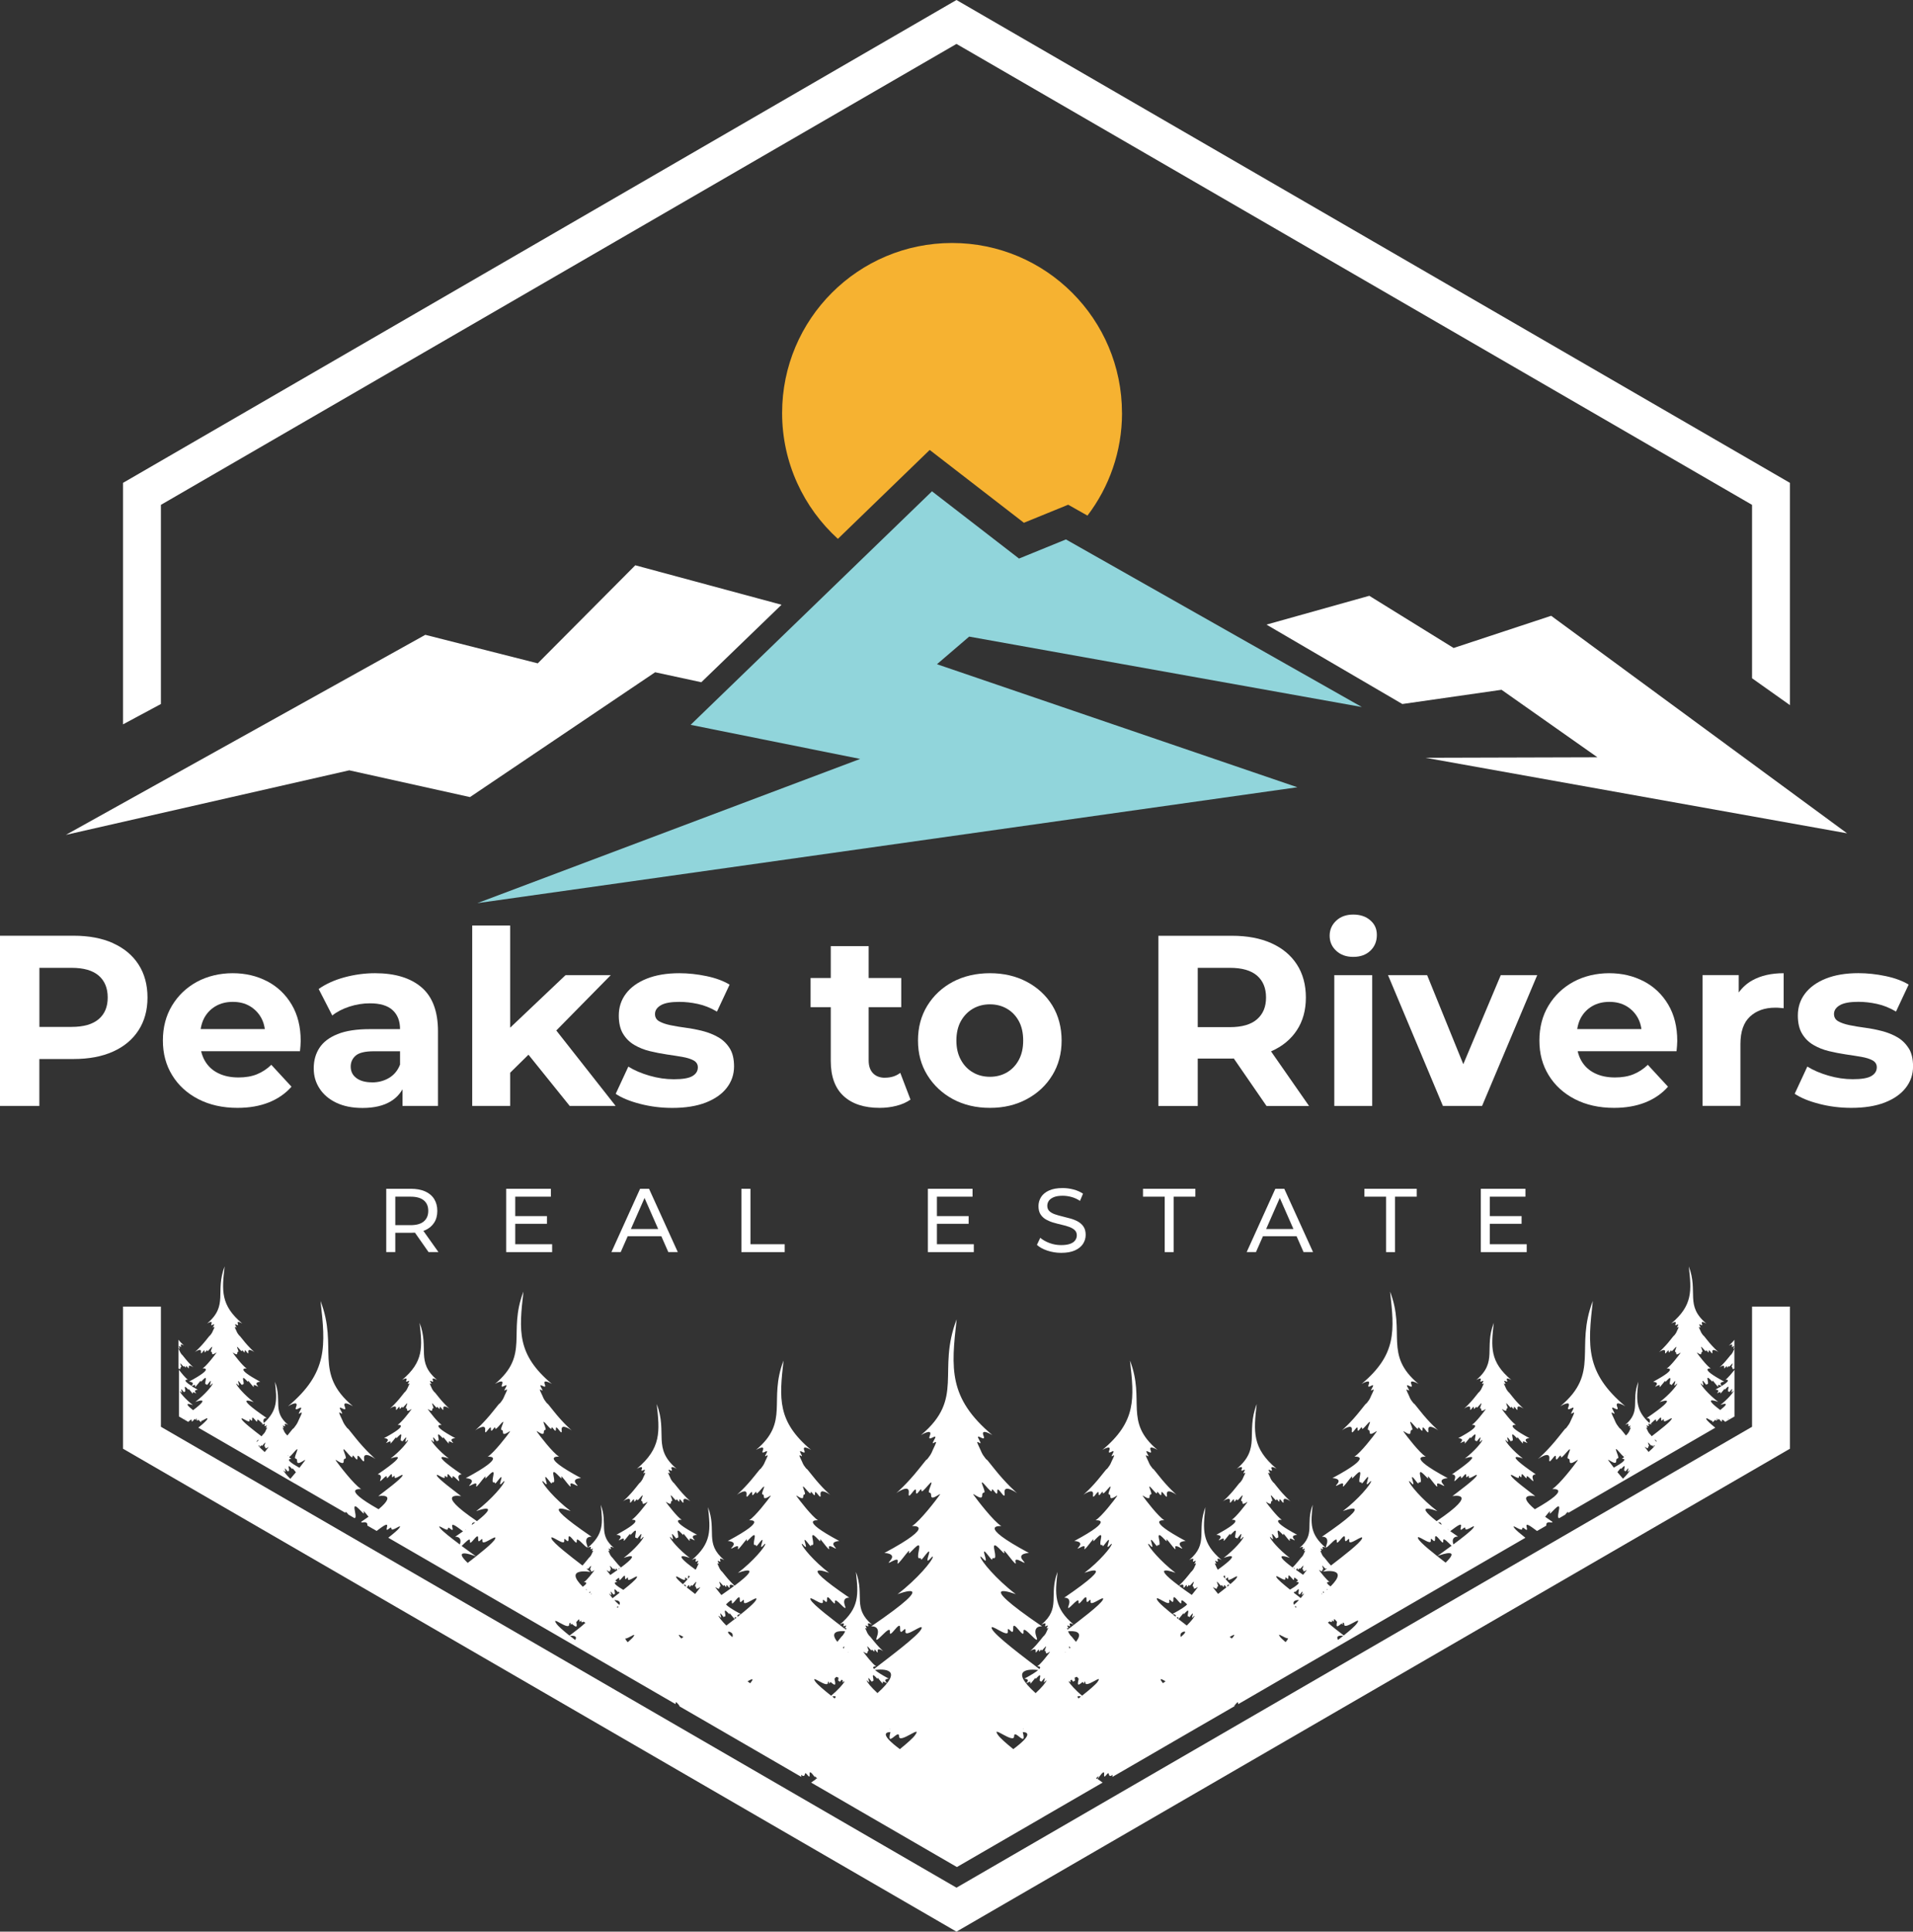 <?xml version="1.0" encoding="UTF-8"?>
<svg id="Layer_1" data-name="Layer 1" xmlns="http://www.w3.org/2000/svg" viewBox="0 0 395.19 398.91">
  <rect x="0" y="0" width="395.19" height="398.91" fill="#333333" stroke="none"/>
  <defs>
    <style>
      .cls-1, .cls-2 {
        fill: #fff;
      }

      .cls-2, .cls-3, .cls-4 {
        fill-rule: evenodd;
      }

      .cls-3 {
        fill: #f6b231;
      }

      .cls-4 {
        fill: #91d5db;
      }
    </style>
  </defs>
  <g>
    <path class="cls-4" d="m200.22,131.47l81.11,14.54-61.13-34.61-9.69,3.95-17.98-13.89-49.86,48.23,35.02,7.04-79.08,29.78,169.4-23.93-74.45-25.41,6.66-5.71Z"/>
    <g>
      <path class="cls-2" d="m38.06,277.9c-.51-.43-.89-.83-1.18-1.23v5.96c.19.1.39.18.39-.05,0-.48.38.09.04-.77-.34-.86.7.76.7.37s.45.63.43.06c-.01-.57.65.86.56.12-.09-.74.96.02.96.02,0,0-.82-.69-1.77-1.9-.95-1.21-.36-.39-.69-.81-.32-.43-.2-.32-.53-.99-.32-.66.44.25.06-.42-.38-.67.59.29.34-.32-.26-.62.69-.05.69-.05Z"/>
      <polygon class="cls-2" points="320.44 127.17 300.29 133.82 282.87 123.04 261.63 128.99 289.7 145.39 310.19 142.45 330 156.39 294.48 156.49 381.57 172.09 320.44 127.17"/>
      <polygon class="cls-2" points="97.09 164.61 135.34 138.83 144.88 140.89 161.45 124.89 131.24 116.74 111.09 136.99 87.86 131.1 13.61 172.41 72.15 159.08 97.09 164.61"/>
      <polygon class="cls-2" points="33.24 104.26 115.42 56.66 197.59 9.07 279.76 56.66 361.94 104.26 361.94 140.07 369.77 145.62 369.77 99.72 283.68 49.86 197.59 0 25.41 99.72 25.41 149.59 33.24 145.39 33.24 104.26"/>
      <polygon class="cls-2" points="361.94 294.65 279.76 342.24 197.59 389.83 115.42 342.24 33.24 294.65 33.24 269.83 25.41 269.83 25.41 299.18 111.5 349.04 197.59 398.91 283.68 349.04 369.77 299.18 369.77 269.83 361.94 269.83 361.94 294.65"/>
      <path class="cls-2" d="m356.37,293.65l.22-.13,1.72-.99v-9.64c-.47.61-1.38,1.73-1.87,2.04,0,0,1.54-.13-.74,1.28-.02-.03-.03-.05-.08-.1-.65-.74.6-.77.6-.77-5.56-2.98-2.81-2.74-2.81-2.74-.82-.5-2.5-2.71-2.81-3.16-.31-.44.86.67.86.05s.5.13.05-1.01c-.45-1.15.93,1,.93.48s.58.84.56.09c-.01-.76.86,1.13.74.16-.12-.96,1.28.03,1.28.03,0,0-1.09-.91-2.34-2.5-1.26-1.6-.49-.52-.91-1.07-.43-.56-.27-.43-.7-1.3-.43-.87.59.33.08-.55-.51-.88.78.38.45-.43-.33-.81.91-.05.91-.05-4.5-3.77-1.6-6.51-3.64-11.82.57,5.02.85,8.05-3.64,11.82,0,0,1.23-.76.91.05-.33.82.95-.45.45.43-.51.88.51-.32.07.55-.43.87-.27.74-.7,1.3-.43.55.35-.53-.91,1.07-1.26,1.6-2.35,2.51-2.35,2.51,0,0,1.4-.99,1.28-.03-.11.97.76-.91.74-.16-.02.76.56-.6.56-.09s1.38-1.63.93-.48c-.45,1.14.06.38.06,1.01s1.16-.48.85-.04c-.31.45-2,2.66-2.81,3.16,0,0,2.75-.25-2.81,2.74,0,0,1.26.03.6.77-.66.74.96-.62.76.16-.22.77,1.38-1.7,1.16-1.03-.21.67,1.3-1.6,1.01-.23s.21.61.21.97,1.15-1.63.76-.37c-.39,1.25.5-.22.45.16-.06.37-1.55,2.21-3.61,3.78,0,0,4.81-1.83-2.67,3.28,0,0,.99-.1.58,1.04-2.91-2.66-2.71-4.91-2.3-8.53-1.55,4.02.65,6.09-2.75,8.93,0,0,.94-.57.69.04-.25.62.72-.34.34.32-.38.67.38-.24.06.43-.32.66-.21.56-.53.98-.28.36.1-.17-.36.4-2.05-2.58-.73-.74-1.5-1.74-.78-1.03-.5-.79-1.28-2.39-.79-1.6,1.07.6.14-1.03s1.43.71.82-.79c-.6-1.5,1.68-.1,1.68-.1-8.28-6.94-7.76-12.5-6.71-21.75-3.77,9.77,1.57,14.81-6.71,21.75,0,0,2.29-1.4,1.68.1-.61,1.5,1.75-.84.82.79-.93,1.63.92-.58.14,1.03-.78,1.6-.51,1.36-1.29,2.39-.78,1.02.64-.97-1.67,1.97-2.32,2.94-4.32,4.62-4.32,4.62,0,0,2.57-1.84,2.36-.05s1.4-1.68,1.36-.29c-.04,1.4,1.03-1.1,1.03-.16s2.54-3,1.71-.89c-.82,2.1.11.71.11,1.86s2.14-.9,1.57-.08c-.57.82-3.68,4.89-5.18,5.81,0,0,4.51-.4-3.59,4.17-4.12-3.46.08-2.71.08-2.71-1.32-1.03-4.69-3.51-5-4.22-.31-.71,1.71,1.03,1.63.26-.07-.77.58.69.55-.31-.04-1,1.12,1.23,1.05.34-.08-.88,1.75,1.68,1.32.51-.43-1.17.59-1.06.59-1.06-7.49-5.11-2.68-3.28-2.68-3.28-2.06-1.57-3.55-3.41-3.61-3.78-.06-.37.84,1.09.45-.16-.38-1.26.76.73.76.37s.51.4.22-.96c-.29-1.37,1.22.9,1.01.22-.22-.67,1.38,1.8,1.16,1.03-.22-.78,1.42.58.76-.16-.66-.74.6-.77.6-.77-5.57-2.98-2.81-2.74-2.81-2.74-.82-.5-2.51-2.71-2.81-3.15-.31-.44.85.67.85.04s.51.13.06-1.01c-.45-1.14.93,1,.93.49s.58.84.56.09c-.02-.76.85,1.13.74.16-.11-.97,1.28.03,1.28.03,0,0-1.09-.91-2.35-2.51-1.26-1.6-.48-.51-.91-1.07-.43-.56-.27-.43-.7-1.3-.43-.87.58.33.07-.55-.5-.89.78.38.45-.43-.33-.81.91-.05.91-.05-4.49-3.77-4.21-6.8-3.64-11.82-2.04,5.3.86,8.04-3.64,11.82,0,0,1.24-.76.91.05-.33.82.95-.46.45.43-.51.88.51-.32.08.55-.43.87-.28.74-.7,1.3-.43.55.35-.53-.91,1.07-1.26,1.6-2.34,2.51-2.34,2.51,0,0,1.39-1,1.28-.03-.11.97.76-.91.74-.16-.02.76.57-.6.57-.09s1.38-1.63.93-.49c-.45,1.15.05.38.05,1.01s1.17-.48.86-.04c-.31.44-2,2.65-2.81,3.15,0,0,2.75-.24-2.81,2.74,0,0,1.26.03.6.77-.66.74.96-.61.76.16-.22.77,1.37-1.7,1.16-1.03-.22.67,1.3-1.59,1.01-.22-.29,1.36.22.61.22.96s1.14-1.63.76-.37c-.39,1.26.51-.21.45.16-.06.37-1.55,2.21-3.6,3.78,0,0,4.8-1.83-2.68,3.28,0,0,1.01-.11.58,1.06-.43,1.17,1.4-1.4,1.32-.51-.08.88,1.09-1.34,1.05-.34-.04,1,.62-.46.54.31-.07.78,1.94-.96,1.63-.26-.31.72-3.68,3.2-5.01,4.22,0,0,5.97-1.07-3.27,5.17-5.24-4.12.16-2.07.16-2.07-3.32-2.53-5.73-5.51-5.83-6.11-.09-.6,1.35,1.77.72-.25-.63-2.03,1.22,1.17,1.22.59s.82.65.34-1.57c-.47-2.21,1.98,1.45,1.63.37-.34-1.09,2.22,2.9,1.88,1.66-.34-1.25,2.29.94,1.22-.26-1.07-1.19.97-1.24.97-1.24-8.99-4.82-4.54-4.43-4.54-4.43-1.32-.8-4.04-4.38-4.54-5.09-.5-.71,1.38,1.09,1.38.07s.82.2.09-1.64c-.72-1.84,1.5,1.61,1.5.78s.94,1.36.9.14c-.03-1.22,1.38,1.82,1.19.25-.19-1.57,2.06.05,2.06.05,0,0-1.75-1.47-3.79-4.06-2.04-2.58-.78-.83-1.48-1.73-.69-.9-.44-.69-1.12-2.1-.7-1.4.94.53.12-.9-.82-1.43,1.26.62.72-.7-.53-1.31,1.47-.09,1.47-.09-7.26-6.09-2.58-10.51-5.88-19.08.92,8.11,1.38,13-5.89,19.08,0,0,2.01-1.22,1.48.09-.53,1.32,1.53-.74.72.7-.81,1.43.82-.51.13.9-.69,1.4-.44,1.2-1.13,2.1-.69.9.56-.86-1.47,1.73-2.04,2.58-3.79,4.06-3.79,4.06,0,0,2.25-1.61,2.06-.05-.18,1.57,1.23-1.47,1.19-.25-.03,1.22.9-.97.9-.14s2.23-2.62,1.5-.78c-.72,1.84.09.62.09,1.63s1.88-.78,1.38-.07c-.5.72-3.23,4.29-4.54,5.09,0,0,4.45-.39-4.54,4.43,0,0,2.04.04.97,1.24-1.06,1.2,1.57-.99,1.22.26-.34,1.24,2.23-2.75,1.88-1.66-.34,1.08,2.1-2.58,1.63-.37-.47,2.21.34.99.34,1.57s1.85-2.62,1.22-.6c-.63,2.03.82-.34.72.26s-2.5,3.58-5.82,6.11c0,0,7.77-2.95-4.33,5.3,0,0,1.63-.19.94,1.71-.69,1.89,2.25-2.26,2.13-.83-.12,1.42,1.75-2.17,1.69-.56-.06,1.62,1-.74.88.51-.13,1.24,3.13-1.57,2.63-.42-.4.91-3.9,3.62-6.4,5.53-.26-.28-.56-.62-.88-1.03-.95-1.21-.36-.39-.69-.81s-.2-.32-.53-.98c-.32-.66.44.24.06-.43-.38-.67.59.3.33-.32-.25-.61.7-.04.7-.04-3.41-2.85-3.19-5.14-2.76-8.94-1.55,4.02.65,6.09-2.75,8.94,0,0,.94-.57.69.04s.72-.34.34.32c-.38.67.38-.24.06.43-.32.65-.21.56-.53.98-.32.43.26-.4-.69.81-.49.63-.95,1.11-1.28,1.44-4.81-3.58-.58-1.98-.58-1.98-2.33-1.77-4.02-3.86-4.08-4.28-.07-.42.94,1.25.51-.18s.86.82.86.42.57.45.24-1.09c-.32-1.55,1.38,1.01,1.15.26-.24-.76,1.55,2.03,1.32,1.16-.24-.87,1.6.66.86-.18-.75-.84.67-.88.67-.88-6.3-3.37-3.18-3.1-3.18-3.1-.92-.57-2.83-3.07-3.19-3.57-.35-.5.96.76.96.05s.57.14.07-1.15c-.51-1.3,1.05,1.13,1.05.55s.66.95.63.09c-.02-.85.97,1.28.84.18-.13-1.1,1.45.03,1.45.03,0,0-1.23-1.03-2.66-2.84-1.42-1.81-.55-.58-1.03-1.21-.49-.63-.31-.49-.8-1.47-.48-.99.66.37.09-.63-.57-1.01.88.43.5-.49-.37-.92,1.03-.07,1.03-.07-5.09-4.26-4.77-7.69-4.12-13.37-2.31,6.01.96,9.11-4.13,13.37,0,0,1.41-.86,1.03.07-.37.92,1.07-.52.51.49-.57,1,.57-.36.09.63-.49.99-.31.84-.79,1.47-.49.63.4-.6-1.03,1.21-1.42,1.81-2.65,2.84-2.65,2.84,0,0,1.58-1.13,1.44-.03-.13,1.09.86-1.03.84-.18-.02.86.63-.67.63-.09s1.56-1.84,1.05-.55c-.51,1.29.07.43.07,1.15s1.32-.55.96-.05c-.35.5-2.26,3-3.18,3.57,0,0,3.11-.28-3.19,3.1,0,0,1.43.03.68.88-.75.84,1.1-.7.86.18s1.56-1.92,1.32-1.16c-.24.76,1.47-1.81,1.14-.26-.33,1.55.24.69.24,1.09s1.3-1.84.86-.42.57-.24.51.18c-.07.42-1.76,2.5-4.08,4.28,0,0,4.57-1.73-1.21,2.44-.23-.32-.17-.33-.51-1.02-.4-.81.54.3.07-.51-.47-.82.72.35.41-.4-.31-.76.84-.05.84-.05-4.16-3.49-3.91-6.29-3.37-10.94-1.9,4.91.79,7.45-3.38,10.94,0,0,1.15-.7.84.05-.3.75.88-.43.42.4-.47.82.47-.29.07.51-.39.8-.25.69-.65,1.2-.39.51.32-.49-.84.99-.84,1.06-1.59,1.8-1.94,2.13-6.48-4.85-.7-2.65-.7-2.65-3.21-2.46-5.55-5.34-5.64-5.92-.09-.58,1.31,1.72.7-.24-.61-1.96,1.18,1.13,1.18.58s.79.62.33-1.52c-.45-2.14,1.92,1.4,1.58.36-.33-1.05,2.15,2.81,1.82,1.61-.34-1.21,2.21.92,1.18-.24s.94-1.21.94-1.21c-8.7-4.66-4.4-4.28-4.4-4.28-1.27-.78-3.91-4.24-4.39-4.93-.49-.69,1.34,1.05,1.34.07s.78.2.09-1.58c-.7-1.79,1.46,1.56,1.46.76s.91,1.32.88.13c-.03-1.18,1.34,1.76,1.15.24-.18-1.52,2,.05,2,.05,0,0-1.69-1.43-3.66-3.93s-.76-.8-1.42-1.67c-.67-.87-.43-.67-1.09-2.03-.67-1.36.91.51.12-.87-.79-1.38,1.21.6.7-.67-.51-1.28,1.42-.09,1.42-.09-7.03-5.88-2.49-10.17-5.7-18.47.9,7.85,1.34,12.59-5.7,18.47,0,0,1.94-1.18,1.43.09-.52,1.27,1.48-.72.7.67-.79,1.38.79-.49.12.87-.67,1.36-.43,1.16-1.09,2.03-.66.87.55-.82-1.42,1.67-1.97,2.5-3.67,3.93-3.67,3.93,0,0,2.19-1.57,2-.05-.18,1.52,1.18-1.42,1.15-.24-.03,1.18.88-.94.88-.13s2.15-2.54,1.46-.76c-.7,1.78.09.6.09,1.58s1.82-.76,1.34-.07c-.49.7-3.12,4.15-4.4,4.93,0,0,4.31-.38-4.39,4.28,0,0,1.97.05.94,1.21-1.03,1.16,1.52-.96,1.18.24-.33,1.2,2.15-2.65,1.82-1.61-.34,1.05,2.03-2.5,1.57-.36-.45,2.14.34.96.34,1.52s1.79-2.54,1.18-.58c-.61,1.96.79-.34.7.24-.09.58-2.42,3.46-5.64,5.92,0,0,7.52-2.86-4.18,5.13,0,0,1.58-.18.91,1.65-.67,1.83,2.19-2.19,2.06-.8-.12,1.38,1.69-2.1,1.64-.54-.06,1.57.96-.72.84.49-.12,1.2,3.04-1.52,2.55-.4-.45,1.03-4.97,4.41-7.29,6.19,0-.01-.01-.02-.02-.04-.4-.8.54.3.07-.51-.47-.82.72.36.41-.4-.3-.75.84-.05.84-.05-4.16-3.48-3.91-6.29-3.38-10.93-1.89,4.91.8,7.45-3.37,10.93,0,0,1.15-.7.84.05-.3.76.88-.43.41.4-.47.82.47-.29.07.51-.4.8-.25.69-.65,1.2-.4.52.32-.49-.84.99-1.17,1.48-2.17,2.33-2.17,2.33,0,0,1.3-.93,1.19-.03-.11.9.7-.84.68-.15-.02.7.52-.55.52-.07s1.28-1.5.86-.45c-.41,1.06.05.36.05.94s1.07-.45.79-.04c-.29.41-1.85,2.46-2.6,2.92,0,0,1.02-.09.46.54-2.86-2.2-9.2-6.91-9.8-8.3-.63-1.44,3.46,2.08,3.3.52-.16-1.56,1.17,1.39,1.1-.63-.08-2.02,2.27,2.48,2.12.7-.16-1.79,3.54,3.41,2.67,1.04-.86-2.37,1.17-2.14,1.17-2.14-15.15-10.34-5.42-6.64-5.42-6.64-4.16-3.18-7.18-6.9-7.3-7.66-.11-.75,1.69,2.23.9-.32-.78-2.54,1.53,1.48,1.53.75s1.03.81.43-1.96c-.59-2.77,2.48,1.82,2.04.47s2.79,3.64,2.36,2.08c-.43-1.56,2.86,1.19,1.53-.32-1.33-1.5,1.22-1.56,1.22-1.56-11.27-6.04-5.7-5.55-5.7-5.55-1.65-1.01-5.06-5.49-5.69-6.38-.63-.89,1.73,1.36,1.73.09s1.02.26.11-2.05c-.9-2.31,1.89,2.02,1.89.99s1.17,1.7,1.13.17c-.04-1.53,1.73,2.29,1.49.32-.23-1.96,2.59.05,2.59.05,0,0-2.19-1.85-4.75-5.08-2.55-3.24-.98-1.05-1.84-2.17-.86-1.13-.55-.87-1.41-2.63-.87-1.76,1.17.67.16-1.13-1.02-1.79,1.57.78.9-.86-.67-1.65,1.84-.11,1.84-.11-9.1-7.63-8.54-13.75-7.38-23.92-4.14,10.75,1.73,16.3-7.38,23.92,0,0,2.51-1.53,1.84.11-.66,1.65,1.92-.92.9.86-1.02,1.79,1.02-.63.16,1.13-.86,1.76-.55,1.5-1.41,2.63-.86,1.12.71-1.07-1.84,2.17-2.56,3.23-4.75,5.08-4.75,5.08,0,0,2.83-2.02,2.59-.05-.24,1.96,1.53-1.86,1.49-.32-.04,1.53,1.13-1.21,1.13-.17s2.79-3.29,1.89-.99c-.9,2.31.11.78.11,2.05s2.36-.98,1.73-.09c-.63.9-4.04,5.37-5.69,6.38,0,0,5.57-.49-5.7,5.55,0,0,2.55.06,1.21,1.56-1.33,1.5,1.96-1.24,1.53.32s2.79-3.43,2.36-2.08,2.63-3.23,2.04-.47c-.59,2.77.43,1.25.43,1.96s2.31-3.29,1.53-.75c-.79,2.54,1.02-.43.9.32-.11.76-3.14,4.48-7.29,7.66,0,0,9.73-3.7-5.43,6.64,0,0,2.04-.23,1.18,2.14-.86,2.37,2.83-2.83,2.67-1.04-.16,1.79,2.19-2.71,2.12-.7-.08,2.02,1.26-.92,1.1.63-.16,1.56,3.93-1.96,3.3-.52-.6,1.39-6.95,6.09-9.8,8.3-.56-.63.46-.54.46-.54-.75-.47-2.31-2.51-2.6-2.92-.29-.41.79.62.79.04s.47.12.05-.94c-.41-1.05.86.92.86.45s.54.78.53.07c-.02-.7.79,1.05.68.15-.11-.9,1.18.03,1.18.03,0,0-1.01-.85-2.17-2.33-1.17-1.48-.45-.47-.84-.99-.39-.51-.25-.4-.64-1.2-.4-.8.53.3.07-.51-.47-.82.72.36.42-.4-.31-.76.84-.05.84-.05-4.16-3.48-1.48-6.02-3.37-10.93.53,4.64.79,7.45-3.37,10.93,0,0,1.15-.7.84.05-.3.76.88-.42.41.4-.47.82.47-.29.07.51,0,.02-.01.03-.02.04-2.32-1.78-6.85-5.16-7.29-6.19-.49-1.12,2.67,1.6,2.55.4-.12-1.21.91,1.07.85-.49-.06-1.56,1.76,1.92,1.64.54-.12-1.38,2.73,2.63,2.06.8-.67-1.84.91-1.65.91-1.65-11.71-7.99-4.18-5.13-4.18-5.13-3.22-2.46-5.55-5.34-5.64-5.92-.09-.58,1.3,1.72.7-.24-.61-1.96,1.19,1.13,1.19.58s.78.62.33-1.52c-.46-2.15,1.91,1.4,1.58.36-.34-1.05,2.15,2.81,1.82,1.61-.33-1.21,2.21.92,1.19-.24-1.03-1.16.94-1.21.94-1.21-8.7-4.66-4.4-4.28-4.4-4.28-1.27-.78-3.91-4.24-4.4-4.93-.48-.69,1.34,1.05,1.34.07s.79.2.09-1.58c-.7-1.79,1.46,1.56,1.46.76s.9,1.32.88.13c-.03-1.18,1.34,1.76,1.15.24-.18-1.52,2,.05,2,.05,0,0-1.69-1.43-3.66-3.93-1.98-2.5-.76-.8-1.43-1.67-.67-.87-.43-.67-1.09-2.03-.67-1.36.91.51.12-.87-.78-1.38,1.21.6.7-.67-.51-1.28,1.42-.09,1.42-.09-7.03-5.88-6.59-10.61-5.7-18.47-3.2,8.3,1.34,12.59-5.7,18.47,0,0,1.94-1.18,1.42.09-.51,1.27,1.48-.72.7.67-.79,1.38.79-.49.12.87-.67,1.36-.43,1.16-1.09,2.03s.55-.82-1.42,1.67-3.67,3.93-3.67,3.93c0,0,2.18-1.57,2-.05-.18,1.52,1.18-1.42,1.15-.24-.03,1.18.88-.94.88-.13s2.16-2.54,1.46-.76c-.7,1.78.09.6.09,1.58s1.83-.76,1.34-.07c-.49.7-3.13,4.15-4.4,4.93,0,0,4.31-.38-4.4,4.28,0,0,1.97.05.94,1.21-1.03,1.16,1.51-.96,1.18.24-.34,1.2,2.15-2.65,1.82-1.61-.33,1.05,2.04-2.5,1.58-.36-.45,2.14.34.96.34,1.52s1.79-2.54,1.18-.58.79-.34.7.24c-.09.58-2.42,3.46-5.64,5.92,0,0,5.79-2.2-.7,2.65-.36-.33-1.11-1.06-1.96-2.13-1.16-1.48-.45-.48-.84-.99-.39-.51-.25-.4-.64-1.2-.4-.8.54.3.07-.51-.47-.82.72.35.41-.4-.31-.75.84-.05.84-.05-4.16-3.49-1.48-6.03-3.37-10.94.53,4.65.79,7.45-3.37,10.94,0,0,1.15-.7.84.05-.31.75.88-.43.41.4-.47.82.47-.3.07.51-.34.69-.29.7-.51,1.02-5.78-4.17-1.21-2.44-1.21-2.44-2.33-1.77-4.02-3.86-4.08-4.28-.07-.42.94,1.25.51-.18-.44-1.42.86.82.86.42s.57.45.24-1.09c-.33-1.55,1.38,1.01,1.14.26-.24-.76,1.56,2.03,1.32,1.16-.24-.87,1.6.66.85-.18-.74-.84.68-.88.68-.88-6.3-3.37-3.18-3.1-3.18-3.1-.92-.57-2.83-3.07-3.19-3.57-.35-.5.96.76.96.05s.57.14.07-1.15c-.51-1.3,1.05,1.13,1.05.55s.66.95.63.09c-.02-.85.96,1.28.84.18-.13-1.1,1.45.03,1.45.03,0,0-1.23-1.03-2.66-2.84s-.55-.58-1.03-1.21c-.48-.63-.3-.49-.79-1.47s.66.37.09-.63c-.57-1.01.88.43.51-.49s1.03-.07,1.03-.07c-5.09-4.26-1.81-7.36-4.12-13.37.64,5.68.96,9.11-4.12,13.37,0,0,1.4-.85,1.03.07s1.07-.52.51.49c-.57,1,.57-.36.09.63-.49.99-.31.84-.79,1.47-.48.63.39-.6-1.03,1.21s-2.65,2.84-2.65,2.84c0,0,1.58-1.13,1.45-.03-.13,1.09.85-1.03.83-.18-.02.86.63-.67.63-.09s1.56-1.84,1.05-.55c-.5,1.29.07.43.07,1.15s1.32-.55.96-.05c-.35.5-2.26,3-3.19,3.57,0,0,3.12-.28-3.18,3.1,0,0,1.42.03.68.88-.75.84,1.09-.7.86.18-.24.87,1.56-1.92,1.32-1.16-.24.76,1.46-1.81,1.14-.26-.33,1.55.24.69.24,1.09s1.3-1.84.85-.42c-.43,1.42.57-.24.51.18-.07.42-1.75,2.5-4.08,4.28,0,0,4.22-1.6-.58,1.98-.33-.33-.78-.81-1.28-1.44-.96-1.21-.37-.38-.69-.81-.32-.42-.21-.32-.53-.98-.32-.66.44.24.06-.43-.38-.67.59.29.34-.32-.25-.61.69-.04.69-.04-3.4-2.85-1.21-4.93-2.76-8.94.44,3.8.65,6.09-2.75,8.94,0,0,.94-.57.69.04-.25.62.72-.34.34.32-.38.67.38-.24.06.43-.32.65-.21.56-.53.98-.32.43.26-.4-.7.81-.32.4-.62.74-.88,1.03-2.5-1.91-6-4.61-6.39-5.53-.5-1.15,2.75,1.66,2.63.42-.13-1.25.94,1.11.88-.51-.06-1.61,1.82,1.98,1.69.56-.13-1.43,2.81,2.72,2.13.83-.69-1.9.94-1.71.94-1.71-12.09-8.25-4.32-5.3-4.32-5.3-3.32-2.53-5.74-5.51-5.83-6.11-.09-.6,1.35,1.77.72-.26-.63-2.02,1.23,1.18,1.23.6s.81.65.34-1.57c-.47-2.21,1.97,1.45,1.63.37-.34-1.09,2.22,2.9,1.88,1.66-.35-1.25,2.28.94,1.21-.26-1.06-1.2.97-1.24.97-1.24-8.99-4.82-4.54-4.43-4.54-4.43-1.32-.8-4.04-4.38-4.54-5.09-.5-.72,1.38,1.09,1.38.07s.81.21.09-1.63c-.72-1.84,1.5,1.61,1.5.78s.94,1.36.91.14c-.03-1.22,1.38,1.82,1.19.25-.19-1.57,2.07.05,2.07.05,0,0-1.75-1.47-3.79-4.06s-.78-.83-1.47-1.73c-.69-.9-.44-.69-1.13-2.1-.7-1.4.94.53.12-.9-.81-1.43,1.26.62.72-.7-.53-1.31,1.47-.09,1.47-.09-7.27-6.09-6.81-10.97-5.88-19.08-3.31,8.57,1.38,13-5.89,19.08,0,0,2-1.22,1.47.09-.53,1.32,1.54-.74.72.7-.81,1.43.82-.51.13.9-.69,1.41-.44,1.2-1.13,2.1-.69.9.56-.86-1.48,1.73-2.03,2.58-3.79,4.06-3.79,4.06,0,0,2.25-1.61,2.06-.05s1.22-1.47,1.19-.25c-.03,1.22.9-.97.9-.14s2.23-2.62,1.5-.78.09.62.09,1.64,1.88-.78,1.38-.07c-.5.72-3.23,4.29-4.54,5.09,0,0,4.45-.39-4.54,4.43,0,0,2.04.05.97,1.24-1.07,1.2,1.57-.99,1.22.26-.34,1.24,2.23-2.75,1.88-1.66-.34,1.08,2.11-2.58,1.63-.37-.47,2.21.34.99.34,1.57s1.85-2.62,1.22-.59c-.63,2.02.82-.35.72.25s-2.51,3.58-5.82,6.11c0,0,5.39-2.05.16,2.07-9.24-6.25-3.27-5.17-3.27-5.17-1.32-1.03-4.69-3.51-5-4.22-.31-.71,1.71,1.03,1.63.26-.07-.77.58.69.55-.31-.04-1,1.12,1.23,1.05.34-.07-.88,1.75,1.68,1.32.51-.43-1.17.59-1.06.59-1.06-7.49-5.11-2.68-3.28-2.68-3.28-2.06-1.57-3.55-3.41-3.61-3.78-.05-.37.84,1.09.45-.16-.39-1.26.76.73.76.37s.5.4.21-.96c-.29-1.37,1.22.9,1.01.22-.22-.67,1.38,1.8,1.16,1.03-.21-.78,1.42.58.76-.16-.65-.74.6-.77.6-.77-5.57-2.98-2.81-2.74-2.81-2.74-.82-.5-2.5-2.71-2.81-3.15-.31-.44.85.67.85.04s.51.13.06-1.01c-.45-1.14.93,1,.93.49s.58.84.56.09c-.02-.76.86,1.13.74.16-.11-.97,1.28.03,1.28.03,0,0-1.09-.91-2.34-2.51-1.26-1.6-.49-.51-.92-1.07-.43-.56-.27-.43-.7-1.3s.58.33.07-.55c-.5-.89.78.38.45-.43-.33-.81.91-.05.91-.05-4.5-3.77-1.6-6.51-3.65-11.82.57,5.02.86,8.05-3.64,11.82,0,0,1.24-.76.91.05-.33.82.95-.46.45.43-.51.88.51-.32.08.55-.43.87-.28.74-.7,1.3-.43.55.35-.53-.9,1.07-1.26,1.6-2.35,2.51-2.35,2.51,0,0,1.39-1,1.28-.03-.11.97.76-.91.74-.16-.03.76.56-.6.56-.09s1.38-1.63.93-.49c-.45,1.15.05.38.05,1.01s1.17-.48.86-.04c-.31.45-2,2.65-2.81,3.15,0,0,2.75-.24-2.81,2.74,0,0,1.26.03.6.77-.66.74.96-.61.76.16-.22.77,1.38-1.7,1.16-1.03-.21.67,1.3-1.59,1.01-.22-.29,1.37.21.61.21.96s1.15-1.63.76-.37c-.38,1.26.51-.21.45.16-.05.36-1.55,2.21-3.6,3.78,0,0,4.8-1.83-2.68,3.28,0,0,1.01-.11.59,1.06-.43,1.17,1.39-1.4,1.32-.51-.07.88,1.09-1.34,1.05-.34-.04,1,.62-.46.55.31-.08.78,1.94-.96,1.63-.26-.31.72-3.68,3.2-5,4.22,0,0,4.2-.76.07,2.71-8.1-4.57-3.6-4.17-3.6-4.17-1.5-.92-4.6-4.99-5.18-5.81-.57-.82,1.57,1.23,1.57.08s.93.24.11-1.86c-.82-2.11,1.71,1.84,1.71.89s1.07,1.55,1.03.16c-.03-1.39,1.57,2.08,1.36.29s2.36.05,2.36.05c0,0-2-1.68-4.33-4.62-2.31-2.94-.89-.95-1.67-1.97-.78-1.03-.5-.79-1.29-2.39-.78-1.61,1.07.6.14-1.03-.92-1.63,1.43.71.82-.79-.61-1.5,1.68-.1,1.68-.1-8.28-6.94-2.94-11.98-6.71-21.75,1.05,9.24,1.57,14.81-6.71,21.75,0,0,2.29-1.4,1.68.1-.61,1.5,1.75-.84.82.79-.93,1.63.92-.58.14,1.03-.78,1.6-.51,1.36-1.29,2.39-.76,1,.55-.84-1.49,1.74-.46-.57-.09-.04-.36-.4-.32-.42-.21-.32-.53-.98-.32-.66.44.25.05-.43-.38-.67.59.3.34-.32-.25-.61.7-.04.7-.04-3.41-2.85-1.21-4.92-2.76-8.93.41,3.61.62,5.86-2.29,8.52-.41-1.14.59-1.04.59-1.04-7.48-5.11-2.68-3.28-2.68-3.28-2.05-1.57-3.55-3.41-3.6-3.78-.06-.37.84,1.09.45-.16-.39-1.26.76.72.76.37s.51.4.21-.97c-.29-1.37,1.22.9,1.01.23-.22-.67,1.38,1.79,1.16,1.03-.21-.78,1.42.59.76-.16-.66-.74.6-.77.6-.77-5.57-2.99-2.81-2.74-2.81-2.74-.82-.5-2.5-2.71-2.81-3.16-.31-.44.86.67.86.04s.5.13.05-1.01c-.45-1.15.93,1,.93.48s.58.84.56.09c-.01-.76.86,1.13.74.16-.11-.96,1.28.03,1.28.03,0,0-1.09-.91-2.35-2.51-1.26-1.59-.49-.51-.91-1.07-.43-.56-.27-.43-.7-1.3-.43-.87.59.33.08-.55-.51-.88.78.38.45-.43-.33-.81.91-.05.91-.05-4.5-3.77-4.22-6.8-3.64-11.82-2.05,5.31.85,8.05-3.64,11.82,0,0,1.23-.76.91.05-.33.82.95-.45.45.43-.51.88.51-.32.07.55-.43.87-.27.74-.7,1.3-.43.55.35-.53-.91,1.07-1.26,1.59-2.35,2.5-2.35,2.5,0,0,1.4-.99,1.28-.03-.11.97.76-.91.74-.16-.02.76.56-.6.56-.09s1.38-1.63.93-.48c-.45,1.14.06.38.06,1.01s1.16-.49.85-.05c-.31.45-2,2.66-2.81,3.16,0,0,2.75-.24-2.81,2.74,0,0,1.26.03.6.77-.04.05-.05.06-.08.1-2.27-1.41-.73-1.28-.73-1.28-.49-.3-1.4-1.42-1.86-2.04v9.64l1.77,1.03s0,0,0,0l.16.09c.36-.36.74-.7.7-.28-.04.51.32-.01.63-.35.17.2.32.35.3.06-.01-.13.04-.16.12-.13,0,.02,0,.04,0,.07-.02.56.17.35.34.19.07.07.14.14.21.2.01.08.06.11.12.12.19.18.32.26.22-.04.54-.19,1.5-.92,1.28-.42-.14.33-.92,1.02-1.85,1.77l12.44,7.2s0,0,0,0l7.5,4.35s.01,0,.02,0l10.44,6.05c-.05-.43.26-.09.62.36l1.23.72c.21,0,.38-.16.07-1.61-.54-2.52,2.25,1.65,1.86.43-.19-.59.38.14.98.9-.46.33-.98.69-1.55,1.07l.22.12c.56-.12,1.2-.11,1.09.63l1.31.76c.06-.01.1,0,.1.05l.51.3c.95-.7,2.41-1.91,2.15-.89-.43,1.65.89-.43.89.4s2.44-1.26,1.63-.11c-.27.38-1.18,1.15-2.27,2l16.27,9.42s0,0,0,0l20.84,12.07,9.7,5.61h0s3.78,2.19,3.78,2.19c0,0,0,0,0,0l8.77,5.08s0-.08,0-.13c-.05-.63.48.04.79.47-.03.02-.05.04-.08.06l.21.12s0,0,0,0l.05.03h0s8.87,5.13,8.87,5.13l16.14,9.35-.05-.46s.67.67.78-.13c.12-.8,1.09,1.47.97,0-.09-1.13,1.11.7,1.35,1.01-.36.27-.71.52-1.03.75l.98.57c.06.02.11.05.16.09l8.08,4.68s0,0,0,0l.84.49,1.89,1.09s.07.02.11.07l.4.23h0s17.65,10.22,17.65,10.22l17.68-10.24.36-.21s.08-.07.11-.07l.12-.07,2.61-1.51s0,0,0,0l8.08-4.68s.09-.07.16-.09l.98-.57c-.32-.23-.67-.48-1.03-.75.23-.29,1.44-2.14,1.35-1.01-.12,1.47.84-.8.96,0,.12.8.79.13.79.13l-.05.46,17.66-10.23s0,0,0,0l7.35-4.25h0s.05-.02.05-.02c0,0,0,0,0,0l.21-.12s-.05-.04-.08-.06c.31-.43.84-1.1.79-.47v.13s8.76-5.08,8.76-5.08c0,0,0,0,0,0l5.11-2.96.69-.4,7.68-4.44,20-11.59,17.1-9.9c-1.09-.86-2-1.62-2.27-2-.81-1.14,1.63.94,1.63.11s1.32,1.26.89-.4c-.26-1.02,1.19.2,2.15.89l.51-.29c0-.06.04-.07.1-.06l1.31-.76c-.11-.74.52-.75,1.09-.63l.22-.12c-.57-.38-1.09-.74-1.55-1.07.6-.76,1.17-1.49.98-.9-.38,1.23,2.4-2.94,1.86-.43-.31,1.45-.13,1.61.07,1.61l1.23-.72c.36-.45.67-.8.62-.36l10.45-6.05s0,0,0,0l7.51-4.35s0,0,0,0l12.43-7.2c-.93-.76-1.71-1.44-1.85-1.77-.22-.51.74.23,1.28.42-.1.3.02.22.22.04.07,0,.11-.04.12-.12.07-.07.14-.14.21-.2.16.16.36.37.34-.19,0-.03,0-.05,0-.07.08-.03.13,0,.12.13-.03.29.12.14.3-.06.31.34.68.86.63.35-.03-.41.34-.07.71.28Zm-318.09-.46c-.11-.12-.19-.21-.24-.29.1.05.19.14.24.29Zm2.02-3.65s3.69-1.4-.41,1.68c-2.59-2.01-.02-1.04-.02-1.04-1.55-1.19-2.69-2.58-2.73-2.86-.05-.28.63.83.34-.12-.3-.94.57.55.57.28s.38.3.16-.74c-.22-1.03.92.68.76.18-.16-.51,1.04,1.36.88.78-.16-.58,1.07.45.57-.12-.5-.56.45-.58.45-.58-.52-.28-.94-.52-1.29-.73.3-.15.86-.48.73,0-.22.77,1.38-1.7,1.17-1.03-.22.67,1.3-1.6,1.01-.23s.22.61.22.97,1.14-1.63.76-.37c-.39,1.26.5-.22.45.16-.06.37-1.55,2.21-3.61,3.78Zm19.25,11.18s-.08-.08-.12-.13c.06-.03.11,0,.12.13Zm-4.12-1.81c-.1.14-.4.53-.74.96-.61-.52-1.02-.94-1.28-1.28.11-.13.2-.2.2.02-.01.57.43-.46.43-.07s1.04-1.23.71-.37c-.34.86.04.29.04.77s.88-.37.65-.03Zm-2.4-1.09c-.02-.28.18-.44.45-.51-.16.19-.31.36-.45.51Zm-3.11-4.74c-.31-.71,1.71,1.03,1.63.26-.08-.77.58.68.54-.32-.04-1,1.13,1.23,1.05.34-.05-.57.7.3,1.12.67-.09.08-.17.16-.27.23,0,0,.17-.1.34-.17.15.12.23.14.18-.06.16-.03.28,0,.17.27-.25.62.72-.34.34.32-.38.67.38-.24.05.43-.32.65-.2.56-.53.98-.3.39.16-.26-.51.59-1.55-1.19-3.86-2.96-4.12-3.55Zm9,10.5c-.3-.95.57.55.57.28s.38.3.16-.74c-.22-1.04.92.68.77.18-.11-.35.42.41.71.74-.37.45-.76.91-1.15,1.36-.83-.81-1.37-1.51-1.39-1.7-.05-.28.63.83.34-.12Zm4.03-1.89c-.17.24-.58.78-1.09,1.43-3.57-1.99-1.67-1.82-1.67-1.82-.13-.08-.29-.22-.46-.39.56-.29,2.23-2.77,1.54-1-.82,2.1.11.71.11,1.86s2.14-.89,1.57-.08Zm36.71,16.51c-.12,1.24,3.14-1.57,2.63-.42-.36.83-3.27,3.13-5.67,4.98-.31-.29-.58-.58-.8-.84-1.78-2.19,2.52-.51,2.52-.51,0,0-1.39-.98-2.97-2.15.68-.63,1.79-1.9,1.72-1.01-.13,1.42,1.75-2.17,1.69-.55-.07,1.61,1-.74.87.51Zm-1.48-3.81c-.22.17-.45.35-.7.53,0-.44.32-.55.7-.53Zm-1.97,1.46s-.07.05-.11.08c0-.08.03-.11.11-.08Zm-5.3-.27c-.82-1.14,1.63.94,1.63.11s1.32,1.26.89-.4c-.27-1.05,1.28.26,2.22.95-.5.35-1.03.72-1.62,1.12,0,0,1.54-.16.97,1.6-1.78-1.32-3.68-2.81-4.09-3.39Zm36.81,13.15c-.06-.2.08-.03.27.2-.52.4-1.03.79-1.45,1.12-.39-.44-.63-.79-.65-.91-.04-.28.63.83.34-.12-.29-.95.57.55.57.28s.38.3.16-.73c-.22-1.04.92.67.76.17Zm.07,3.03c-.06.1-.13.2-.22.3-.21-.28-.04-.34.22-.3Zm.17-.31c-.4-.34-.75-.68-1.05-1,.68.01,1.4.2,1.05,1Zm-5.78-2.2s-.05-.04-.08-.07c.08-.08.14-.14.13-.05,0,.03-.03.07-.05.11Zm-.29-.24s0,0,0,0c-.05-.04-.11-.09-.16-.14.17-.21.3-.33.16.13Zm-.71-.61c-.05-.05-.11-.1-.16-.14.11-.07.18-.05.16.14Zm-2.36,10.28c-.37-.29-.73-.57-1.07-.84.48-.06,1.67-.11,1.07.84Zm10.33-.31c.28.06.87-.28,1.31-.52.06,0,.1.01.1.01-.01-.01-.04-.03-.05-.04.44-.23.72-.35.33.2-.18.25-.6.64-1.16,1.12-.31-.33-.47-.59-.52-.78Zm-.03-12.68c-.04,1.13.7-.51.61.36-.09.87,2.19-1.1,1.84-.29-.2.45-1.46,1.51-2.8,2.57-3.02-1.74-1.26-1.59-1.26-1.59-.11-.07-.25-.19-.39-.32.42-.41.86-.81.82-.34-.09,1.01,1.23-1.51,1.18-.38Zm-1.07-1.83c-.09.07-.18.13-.28.21.01-.18.13-.24.28-.21Zm-2.02.53c0-.48.38.09.04-.77-.34-.86.7.76.7.36s.45.64.43.07c-.01-.32.18-.03.35.18-.43.31-.92.65-1.47,1.03-.33-.41-.6-.77-.7-.9-.24-.34.65.51.65.03Zm-4.06.22c-.22-.18-.49-.38-.78-.6.08-.11.15-.18.15-.02,0,.39,1.05-1.23.71-.36-.34.86.04.29.04.77s.88-.37.65-.03c-.24.33-1.51,2-2.13,2.38,0,0,1.27-.11-.22.94-4.1-4.08,1.57-3.06,1.57-3.06Zm-7.01,10.7c-1.32-1.85,2.62,1.52,2.62.18,0-.34.14-.37.34-.28,0,.02,0,.04-.02.07-.12.35.01.26.22.06.56.4,1.3,1.2.93-.36.24-.22.66-.88.64-.35-.03.75.47-.35.41.24-.02.23.21.16.48.02.12.08.23.16.35.25-.77.75-2.43,1.99-3.28,2.64-1.32-1.06-2.36-1.97-2.71-2.47Zm35.75-2.06c-.2-.62,1.28,1.67,1.07.95-.08-.31.15-.25.39-.14-.73.57-1.46,1.13-2.12,1.64-.94-.94-1.55-1.74-1.59-1.97-.05-.34.78,1.02.41-.14-.36-1.17.7.67.7.34s.47.37.2-.9c-.27-1.27,1.13.83.94.21Zm4.49,14.08c-.06.08-.14.18-.24.29-.18-.14-.36-.28-.52-.41.78-.42,1.39-.76.76.12Zm-4.63-10.38c.57.14.97.46.73,1.15-1.02-.86-1.03-1.12-.73-1.15Zm-7.67-9.52c0,.48,1.28-1.5.86-.45-.41,1.06.05.36.05.94s1.08-.45.8-.04c-.13.19-.54.73-1.01,1.3-.57-.44-1.17-.91-1.73-1.36.21-.23.53-.76.52-.31-.02.7.52-.55.52-.08Zm-1.21.25c-.16-.13-.31-.25-.46-.38.27-.08.51-.06.46.35,0,.01,0,.02,0,.03Zm-1.26,10.34c-.51-.71.1-.32.75.02-.12.1-.27.22-.42.34-.14-.14-.26-.27-.33-.37Zm12.4-7.75c-.06,1.57.97-.72.85.49-.12,1.2,3.03-1.52,2.54-.4-.26.62-2,2.08-3.84,3.53-.3-.53.66-.56.66-.56-1.89-1.01-2.74-1.62-3.06-1.99.61-.6,1.27-1.23,1.21-.54-.12,1.38,1.69-2.1,1.63-.54Zm-4.2-2.35c0-.58.47.12.05-.94-.41-1.06.86.92.86.45s.54.78.52.08c-.02-.7.79,1.05.68.15-.08-.64.55-.36.92-.14-.72.54-1.59,1.16-2.63,1.88-.55-.65-1.04-1.3-1.2-1.52-.28-.41.79.62.79.04Zm-6.11-2.35c-.14.18-.28.34-.42.5.04-.05.06-.17.05-.38-.01-.41.15-.33.37-.12Zm-.98.48c-.07-.71.4.23.56.02-.4.46-.75.83-1.02,1.1-.71-.61-1.26-1.13-1.38-1.41-.35-.81,1.93,1.16,1.84.29Zm-1.12,26.17s-.05.04-.07.06c-.08-.16-.04-.15.07-.06Zm34.76-10.99s-.04-.03-.06-.05c.1-.06.14-.07.06.05Zm-.84-.9c-.02.05-.03.08-.04.12-.06-.06-.12-.11-.18-.17.24-.27.42-.45.22.05Zm9.61,16.82c-.07-.05-.14-.11-.21-.16.1.02.17.07.21.16Zm-11.51-6.39c-.17-.14-.35-.27-.51-.4.49-.12.98-.15.51.4Zm13.29,7.81c0,1.68,4.95-2.54,3.3-.23-.42.59-1.6,1.64-3.13,2.88-4.08-3.03-2.97-3.51-1.96-3.52,0,.03,0,.04-.01.07-.86,3.35,1.8-.87,1.8.8Zm-4.45-8.92c-1.31-1.18-2.19-2.3-2.23-2.58-.06-.34.77,1.02.41-.14-.36-1.16.7.67.7.34s.47.36.2-.9c-.27-1.27,1.13.83.93.21-.2-.62,1.28,1.67,1.08.95s1.31.54.7-.15c-.61-.69.55-.71.55-.71-1.61-.86-2.46-1.43-2.88-1.81,1.63-.19,6.29-.38.54,4.78Zm-6.69-12.78c-.19.41-.16.42-.47.83-.39.52.32-.49-.84.99-.1.13-.2.25-.3.37-1.76-2.21.42-2.29,1.62-2.19Zm-3.56,10.62c0-.07,0-.12.02-.16.15-.04.25,0,.19.21-.08.28.1.1.33-.18.56.4,1.28,1.2.85-.49-.02-.09-.02-.14-.02-.21.09-.08.23-.23.37-.37.13.03.29.1.46.19-.22,1.11.21.48.21.8,0,.15.22-.15.43-.41.08.05.16.11.24.17-.16.58.05.36.23.16.04.03.08.06.12.09-.3.52-1.36,1.74-2.76,2.9-1.56-1.23-2.83-2.32-3.23-2.87-1.27-1.79,2.55,1.47,2.55.18Zm-2.46,19.92c-.03-.05-.07-.13-.15-.28-.29-.52-.04-.28.38.11-.08.06-.16.12-.23.17Zm51.54-26.24s-.04.03-.06.05c-.09-.12-.04-.11.06-.05Zm.79-.85c-.19-.49-.02-.32.23-.05-.06.06-.12.11-.18.17-.02-.04-.02-.07-.04-.12Zm2.42,10.03c-.17.13-.34.27-.52.4-.47-.55.02-.52.52-.4Zm-11.82,6.62c-.07.06-.14.11-.21.16.04-.09.11-.15.21-.16Zm15.26-9.66c-.39.55-1.66,1.64-3.22,2.87-1.41-1.16-2.46-2.38-2.77-2.9.04-.03.08-.06.12-.09.18.2.39.42.23-.16.08-.06.17-.12.24-.17.21.26.43.56.43.41,0-.32.43.31.21-.8.18-.09.33-.16.46-.19.14.15.28.3.37.37,0,.07,0,.12-.02.21-.44,1.69.29.89.85.49.23.28.41.46.33.18-.06-.22.05-.24.2-.21.01.04.02.09.02.16,0,1.3,3.82-1.96,2.54-.18Zm-4.49-8.25c-.1-.12-.2-.24-.3-.36-1.17-1.48-.45-.47-.85-.99-.32-.41-.29-.42-.47-.83,1.2-.1,3.37-.02,1.62,2.19Zm-7.78,5.81c-.42.38-1.28.95-2.89,1.81,0,0,1.17.02.56.71-.61.69.9-.57.7.15-.2.72,1.28-1.57,1.07-.95-.2.62,1.2-1.48.93-.21-.26,1.26.2.57.2.9s1.06-1.5.7-.34c-.36,1.16.47-.2.41.14-.04.27-.93,1.4-2.23,2.58-5.75-5.15-1.09-4.97.54-4.78Zm-4.99,13.7c0-1.67,2.67,2.54,1.8-.8,0-.03,0-.05-.01-.07,1,.02,2.11.49-1.96,3.52-1.53-1.24-2.71-2.29-3.13-2.88-1.65-2.31,3.3,1.91,3.3.23Zm17.32,8.56c-.08.15-.13.23-.15.28-.08-.06-.16-.12-.24-.18.43-.39.68-.63.39-.11Zm13.21-19.81c-.63-.88-.02-.54.75-.12-.16.13-.33.26-.52.4-.1-.11-.18-.2-.24-.29Zm4.48-14.08c-.2.62,1.21-1.48.94-.21-.27,1.26.2.57.2.9s1.06-1.51.7-.34c-.36,1.16.47-.2.41.14-.04.22-.64,1.03-1.59,1.97-.66-.51-1.4-1.07-2.12-1.64.24-.11.47-.17.39.14-.2.72,1.27-1.57,1.07-.95Zm9.02-5.59c-.05-.41.19-.43.46-.35-.15.12-.3.25-.46.38,0-.01,0-.02,0-.03Zm.51,10.39c.65-.34,1.26-.74.75-.03-.07.1-.19.23-.33.37-.16-.12-.3-.24-.42-.34Zm-2.4-8.87c-.47-.57-.88-1.11-1.01-1.3-.29-.41.79.62.79.04s.47.12.05-.94c-.41-1.06.86.92.86.45s.53.78.52.08c-.01-.44.3.09.51.31-.56.45-1.16.92-1.73,1.36Zm-6.98,7.76c.3.03.29.29-.73,1.14-.24-.69.16-1.01.73-1.14Zm9.04-10.9c-.09.87,2.19-1.1,1.84-.29-.12.28-.66.8-1.38,1.41-.27-.27-.62-.63-1.01-1.08.17.15.62-.72.55-.04Zm-.61-.36c0,.2.01.31.04.37-.13-.15-.27-.32-.41-.49.21-.21.38-.29.36.12Zm-8.6,1.97c-.11.9.7-.84.68-.15-.02.7.52-.55.52-.08s1.28-1.5.86-.45c-.41,1.06.05.36.05.94s1.08-.45.79-.04c-.15.21-.65.87-1.19,1.52-1.04-.72-1.91-1.34-2.63-1.88.37-.22.99-.5.91.14Zm-2.93,3.1c-.12-1.21.9,1.07.84-.49-.05-1.56,1.76,1.92,1.64.54-.06-.68.6-.05,1.21.54-.32.37-1.17.98-3.06,1.99,0,0,.96.03.67.55-1.84-1.45-3.58-2.91-3.84-3.53-.49-1.12,2.67,1.6,2.55.4Zm13.26,21.45c.12-.1.15-.1.07.06-.03-.02-.05-.04-.07-.06Zm22.68-14.38c-.34.27-.7.56-1.07.85-.61-.96.59-.9,1.07-.85Zm-13.08.19c-.39-.55-.12-.44.32-.2-.02.01-.04.03-.05.04,0,0,.04,0,.1-.02.45.24,1.03.57,1.31.52-.05.19-.21.44-.52.78-.56-.48-.98-.87-1.16-1.12Zm3.87-9.46c-.22,1.03.16.46.16.74s.86-1.23.57-.28c-.29.94.38-.16.34.12-.02.12-.26.47-.65.91-.43-.33-.93-.71-1.45-1.12.19-.24.33-.4.27-.2-.16.51.99-1.21.76-.17Zm4.74.57c-.02-.09.05-.03.13.05-.03.02-.05.04-.08.06-.02-.04-.04-.09-.05-.11Zm.5-.26c-.05.04-.11.09-.16.13-.14-.46-.01-.34.16-.13Zm.55-.48c-.02-.19.05-.2.16-.14-.05.05-.11.09-.16.14Zm-5.73,2.05c-.3.32-.65.66-1.05,1-.35-.8.37-.99,1.05-1Zm-.66,1.61c-.09-.11-.16-.21-.22-.3.26-.04.43.02.22.3Zm5.48-7.68c0-.48.38.09.05-.77-.34-.86.7.76.7.36,0-.15.07-.08.16.02-.29.22-.56.43-.78.6,0,0,5.67-1.02,1.57,3.06-1.48-1.04-.21-.94-.21-.94-.61-.38-1.9-2.05-2.13-2.38-.24-.34.64.51.64.03Zm-5.1-.34c-.01.57.43-.45.43-.07s1.05-1.23.7-.36c-.34.86.05.29.05.77s.88-.37.65-.03c-.1.14-.37.5-.7.9-.55-.38-1.04-.72-1.47-1.03.16-.2.36-.49.35-.17Zm-.57.02c-.1-.07-.19-.14-.28-.21.15-.03.27.02.28.21Zm-1.97,1.98c-.09-.87.66.78.62-.36-.05-1.13,1.27,1.39,1.18.38-.04-.47.39-.07.82.34-.14.14-.28.26-.39.32,0,0,1.76-.15-1.26,1.59-1.34-1.06-2.61-2.13-2.81-2.57-.35-.81,1.94,1.16,1.84.29Zm14.78,9.26c-.35.5-1.39,1.41-2.71,2.47-.84-.65-2.51-1.9-3.28-2.65.12-.09.24-.17.35-.25.27.14.51.22.49-.02-.06-.59.44.51.41-.24-.02-.53.4.13.64.35-.37,1.56.37.75.93.36.21.2.35.29.22-.06,0-.03,0-.04-.02-.07.2-.1.34-.07.34.28,0,1.34,3.95-2.03,2.63-.18Zm18.85-19.36s-.08-.06-.12-.09c.09-.03.13,0,.12.09Zm-1.39-1.01c-.25-.19-.49-.36-.7-.53.38-.02.71.09.7.53Zm-2.19,3.27c-.12-1.24.94,1.11.88-.51-.06-1.61,1.82,1.98,1.69.55-.08-.89,1.04.38,1.72,1.01-1.58,1.17-2.96,2.14-2.96,2.14,0,0,4.31-1.68,2.52.51-.21.26-.49.55-.79.84-2.4-1.85-5.32-4.15-5.68-4.98-.5-1.15,2.76,1.66,2.63.42Zm8.77-2.62c-.41.58-2.31,2.07-4.1,3.39-.58-1.77.96-1.61.96-1.61-.59-.4-1.12-.77-1.62-1.12.95-.69,2.5-2,2.22-.95-.43,1.65.9-.43.9.4s2.44-1.26,1.63-.11Zm36.12-16.63c0-.48.38.09.04-.77s.71.76.71.37.44.63.43.07c0-.22.09-.15.2-.02-.26.34-.67.76-1.28,1.28-.35-.43-.64-.82-.74-.96-.24-.34.65.51.65.03Zm1.3-1.64c.28.08.47.23.45.51-.14-.15-.29-.32-.45-.51Zm-5.95,3.29s-.08.09-.12.13c.01-.13.06-.16.12-.13Zm-1.94,1.17c0-1.15.92.24.1-1.86-.69-1.77.98.72,1.54,1-.17.17-.33.31-.46.39,0,0,1.9-.17-1.67,1.82-.51-.65-.91-1.19-1.08-1.43-.57-.81,1.57,1.23,1.57.08Zm1.4,3.63c-.39-.44-.78-.9-1.15-1.35.29-.33.82-1.1.71-.74-.16.51.99-1.21.76-.18s.16.47.16.74.86-1.23.57-.28c-.3.95.38-.16.34.12-.03.19-.57.89-1.39,1.7Zm10.05-12.32c-.25.59-2.56,2.36-4.11,3.55-.68-.84-.22-.19-.51-.58-.32-.42-.2-.32-.53-.98-.32-.66.45.25.06-.43-.38-.67.59.3.34-.32-.11-.26,0-.3.17-.27-.05.19.03.17.18.06.17.07.34.17.34.17-.09-.08-.18-.16-.26-.23.42-.37,1.17-1.24,1.11-.67-.08.88,1.09-1.34,1.05-.34-.04,1,.62-.45.55.32-.08.77,1.94-.97,1.63-.26Zm11.63.12c.04-.15.13-.24.24-.29-.04.08-.12.18-.24.29Zm-5.62-7.43c-.06-.37.83,1.1.45-.16-.39-1.26.76.72.76.37s.51.4.22-.97c-.3-1.37,1.21.9,1.01.23-.22-.67,1.38,1.79,1.16,1.03-.13-.47.43-.15.73,0-.34.21-.77.45-1.29.73,0,0,.96.02.46.58-.5.57.74-.46.57.12-.16.58,1.04-1.28.88-.78s.99-1.21.76-.18c-.22,1.04.16.47.16.74s.86-1.23.57-.28c-.3.95.38-.16.34.12-.05.28-1.17,1.67-2.73,2.86,0,0,2.57-.97-.02,1.04-4.1-3.07-.42-1.68-.42-1.68-2.06-1.57-3.55-3.41-3.6-3.78Z"/>
      <path class="cls-2" d="m358.3,276.67c-.3.4-.67.81-1.18,1.23,0,0,.94-.57.69.05-.25.61.72-.34.34.32-.38.67.38-.24.06.42-.32.66-.21.56-.53.99-.32.42.26-.4-.7.81-.95,1.21-1.77,1.9-1.77,1.9,0,0,1.06-.76.97-.02-.09.74.57-.69.55-.12-.01.57.43-.45.43-.06s1.05-1.23.71-.37c-.34.86.04.29.04.77,0,.23.2.16.38.05h0v-5.96Z"/>
    </g>
    <path class="cls-3" d="m231.79,85.28c0,7.97-2.66,15.31-7.14,21.2l-3.98-2.25-9.15,3.73-19.46-15.04-18.97,18.36c-7.07-6.43-11.52-15.69-11.52-25.99,0-19.4,15.72-35.11,35.11-35.11s35.1,15.72,35.1,35.11Z"/>
  </g>
  <g>
    <path class="cls-1" d="m23.35,194.77c-2.28-1.02-4.99-1.53-8.13-1.53H0v35.15h8.13v-9.69h7.08c3.15,0,5.86-.51,8.13-1.53,2.28-1.02,4.03-2.48,5.27-4.39,1.24-1.91,1.86-4.17,1.86-6.78s-.62-4.92-1.86-6.83c-1.24-1.91-3-3.37-5.27-4.39Zm-2.96,15.69c-1.24,1.07-3.11,1.61-5.62,1.61h-6.63v-12.2h6.63c2.51,0,4.39.54,5.62,1.61,1.24,1.07,1.86,2.58,1.86,4.52s-.62,3.4-1.86,4.47Z"/>
    <path class="cls-1" d="m55.21,202.66c-2.13-1.12-4.51-1.68-7.15-1.68s-5.21.6-7.38,1.78c-2.18,1.19-3.89,2.83-5.15,4.92-1.26,2.09-1.88,4.49-1.88,7.2s.63,5.06,1.91,7.15c1.27,2.09,3.07,3.74,5.4,4.95,2.33,1.2,5.03,1.81,8.11,1.81,2.44,0,4.6-.38,6.48-1.13,1.87-.75,3.43-1.83,4.67-3.24l-4.17-4.52c-.9.87-1.9,1.52-2.99,1.96-1.09.44-2.35.65-3.79.65-1.61,0-3-.29-4.19-.88-1.19-.58-2.11-1.44-2.76-2.56-.35-.61-.6-1.27-.77-1.98h20.42c.03-.33.07-.69.1-1.08.03-.38.05-.73.05-1.03,0-2.91-.62-5.41-1.86-7.51-1.24-2.09-2.92-3.7-5.05-4.82Zm-13.76,9.87c.13-.84.37-1.61.73-2.29.57-1.05,1.36-1.87,2.38-2.46,1.02-.59,2.2-.88,3.54-.88s2.51.29,3.51.88c1,.59,1.79,1.4,2.36,2.43.38.69.62,1.46.74,2.31h-13.28Z"/>
    <path class="cls-1" d="m83.15,224.99v3.4h7.33v-15.41c0-4.12-1.14-7.15-3.41-9.09-2.28-1.94-5.47-2.91-9.59-2.91-2.14,0-4.25.29-6.33.85-2.08.57-3.85,1.37-5.32,2.41l2.81,5.47c.97-.77,2.15-1.38,3.54-1.83,1.39-.45,2.8-.68,4.24-.68,2.11,0,3.67.47,4.69,1.41,1.02.94,1.53,2.24,1.53,3.92h-6.23c-2.75,0-4.97.34-6.68,1.03-1.71.69-2.95,1.63-3.74,2.84-.79,1.21-1.18,2.61-1.18,4.22s.4,2.93,1.2,4.17c.8,1.24,1.96,2.22,3.46,2.94,1.51.72,3.31,1.08,5.42,1.08,2.38,0,4.32-.45,5.82-1.36,1.03-.62,1.82-1.44,2.41-2.45Zm-6.28-1.47c-1.37,0-2.45-.29-3.24-.88-.79-.58-1.18-1.38-1.18-2.38,0-.9.34-1.66,1.03-2.26.69-.6,1.95-.9,3.79-.9h5.37v2.76c-.47,1.2-1.22,2.12-2.26,2.74-1.04.62-2.21.93-3.51.93Z"/>
    <polygon class="cls-1" points="114.92 212.81 126.17 201.38 116.83 201.38 105.39 212.23 105.39 191.14 97.55 191.14 97.55 228.39 105.39 228.39 105.39 221.53 109.17 217.81 117.69 228.39 127.18 228.39 114.92 212.81"/>
    <path class="cls-1" d="m148.39,214.21c-.95-.55-2.02-.98-3.19-1.28-1.17-.3-2.33-.53-3.49-.68-1.15-.15-2.22-.33-3.19-.53-.97-.2-1.75-.47-2.33-.8-.59-.33-.88-.84-.88-1.51,0-.74.4-1.34,1.2-1.81.8-.47,2.07-.7,3.82-.7,1.24,0,2.52.14,3.84.43,1.32.28,2.64.81,3.94,1.58l2.61-5.57c-1.27-.77-2.86-1.36-4.77-1.76-1.91-.4-3.78-.6-5.62-.6-2.61,0-4.85.38-6.73,1.13-1.87.75-3.31,1.78-4.29,3.09-.99,1.31-1.48,2.81-1.48,4.52,0,1.54.29,2.8.88,3.77.59.97,1.36,1.74,2.34,2.31.97.57,2.04,1,3.21,1.28,1.17.28,2.33.51,3.49.68s2.22.33,3.19.5c.97.17,1.75.41,2.34.73.58.32.88.8.88,1.43,0,.77-.38,1.37-1.13,1.81-.75.44-2.03.65-3.84.65-1.64,0-3.31-.24-5-.73-1.69-.49-3.16-1.11-4.39-1.88l-2.61,5.62c1.24.84,2.92,1.53,5.05,2.08,2.13.55,4.34.83,6.65.83,2.71,0,5.01-.37,6.9-1.1,1.89-.74,3.34-1.75,4.34-3.04,1-1.29,1.51-2.77,1.51-4.44,0-1.54-.3-2.79-.9-3.74-.6-.95-1.38-1.71-2.33-2.26Z"/>
    <path class="cls-1" d="m182.81,222.57c-1.04,0-1.86-.31-2.46-.93-.6-.62-.9-1.5-.9-2.64v-11h6.73v-6.03h-6.73v-6.58h-7.83v6.58h-4.17v6.03h4.17v11.1c0,3.21.89,5.63,2.66,7.26,1.77,1.62,4.25,2.43,7.43,2.43,1.2,0,2.37-.14,3.49-.43,1.12-.28,2.08-.71,2.89-1.28l-2.11-5.52c-.87.67-1.92,1-3.16,1Z"/>
    <path class="cls-1" d="m217.4,222.04c1.27-2.09,1.91-4.48,1.91-7.15s-.64-5.15-1.91-7.23c-1.27-2.07-3.03-3.71-5.27-4.9-2.24-1.19-4.79-1.78-7.63-1.78s-5.43.6-7.66,1.78c-2.23,1.19-3.98,2.83-5.27,4.92-1.29,2.09-1.93,4.49-1.93,7.2s.64,5.06,1.93,7.15c1.29,2.09,3.05,3.74,5.27,4.95,2.23,1.2,4.78,1.81,7.66,1.81s5.39-.6,7.63-1.81c2.24-1.21,4-2.85,5.27-4.95Zm-6.93-3.16c-.6,1.12-1.42,1.98-2.46,2.59-1.04.6-2.21.9-3.51.9s-2.48-.3-3.51-.9c-1.04-.6-1.87-1.46-2.49-2.59-.62-1.12-.93-2.45-.93-3.99s.31-2.91.93-4.02c.62-1.1,1.45-1.96,2.49-2.56,1.04-.6,2.21-.9,3.51-.9s2.48.3,3.51.9c1.04.6,1.86,1.46,2.46,2.56.6,1.1.9,2.44.9,4.02s-.3,2.87-.9,3.99Z"/>
    <path class="cls-1" d="m270.42,228.39l-7.85-11.27s.05-.02.07-.03c2.27-1,4.03-2.45,5.27-4.34,1.24-1.89,1.86-4.14,1.86-6.75s-.62-4.92-1.86-6.83c-1.24-1.91-3-3.37-5.27-4.39-2.28-1.02-4.99-1.53-8.13-1.53h-15.21v35.15h8.13v-9.79h7.08c.13,0,.25-.01.37-.02l6.76,9.81h8.79Zm-10.74-17.9c-1.24,1.09-3.11,1.63-5.62,1.63h-6.63v-12.25h6.63c2.51,0,4.39.54,5.62,1.61,1.24,1.07,1.86,2.58,1.86,4.52s-.62,3.41-1.86,4.49Z"/>
    <path class="cls-1" d="m279.56,197.61c1.47,0,2.65-.43,3.54-1.28s1.33-1.93,1.33-3.24-.45-2.25-1.36-3.04c-.9-.79-2.08-1.18-3.52-1.18s-2.61.42-3.51,1.26c-.9.84-1.36,1.88-1.36,3.11s.45,2.28,1.36,3.11c.9.84,2.07,1.26,3.51,1.26Z"/>
    <rect class="cls-1" x="275.64" y="201.38" width="7.83" height="27.01"/>
    <polygon class="cls-1" points="302.29 219.77 294.82 201.38 286.74 201.38 298.08 228.39 306.17 228.39 317.56 201.38 310.03 201.38 302.29 219.77"/>
    <path class="cls-1" d="m339.58,202.66c-2.13-1.12-4.51-1.68-7.16-1.68s-5.21.6-7.38,1.78c-2.18,1.19-3.89,2.83-5.15,4.92-1.26,2.09-1.88,4.49-1.88,7.2s.63,5.06,1.91,7.15c1.27,2.09,3.07,3.74,5.4,4.95,2.32,1.2,5.03,1.81,8.11,1.81,2.44,0,4.6-.38,6.48-1.13,1.87-.75,3.43-1.83,4.67-3.24l-4.17-4.52c-.9.87-1.9,1.52-2.99,1.96s-2.35.65-3.79.65c-1.61,0-3.01-.29-4.19-.88-1.19-.58-2.11-1.44-2.76-2.56-.35-.61-.6-1.27-.76-1.98h20.42c.03-.33.07-.69.1-1.08.03-.38.05-.73.05-1.03,0-2.91-.62-5.41-1.86-7.51-1.24-2.09-2.92-3.7-5.05-4.82Zm-13.76,9.87c.13-.84.37-1.61.73-2.29.57-1.05,1.36-1.87,2.38-2.46,1.02-.59,2.2-.88,3.54-.88s2.51.29,3.52.88c1,.59,1.79,1.4,2.36,2.43.38.69.62,1.46.74,2.31h-13.27Z"/>
    <path class="cls-1" d="m359.19,204.97v-3.6h-7.48v27.01h7.83v-12.75c0-2.58.66-4.48,1.98-5.7,1.32-1.22,3.05-1.83,5.2-1.83.3,0,.58,0,.85.03.27.02.57.04.9.08v-7.23c-2.54,0-4.7.49-6.48,1.48-1.15.64-2.07,1.49-2.81,2.52Z"/>
    <path class="cls-1" d="m394.28,216.46c-.6-.95-1.38-1.71-2.33-2.26-.96-.55-2.02-.98-3.19-1.28-1.17-.3-2.33-.53-3.49-.68-1.15-.15-2.22-.33-3.19-.53-.97-.2-1.75-.47-2.33-.8-.59-.33-.88-.84-.88-1.51,0-.74.4-1.34,1.21-1.81.8-.47,2.07-.7,3.82-.7,1.24,0,2.52.14,3.84.43,1.32.28,2.64.81,3.94,1.58l2.61-5.57c-1.27-.77-2.86-1.36-4.77-1.76-1.91-.4-3.78-.6-5.62-.6-2.61,0-4.85.38-6.73,1.13-1.87.75-3.3,1.78-4.29,3.09-.99,1.31-1.48,2.81-1.48,4.52,0,1.54.29,2.8.88,3.77.58.97,1.36,1.74,2.33,2.31.97.57,2.04,1,3.21,1.28,1.17.28,2.33.51,3.49.68,1.16.17,2.22.33,3.19.5.97.17,1.75.41,2.33.73.58.32.88.8.88,1.43,0,.77-.38,1.37-1.13,1.81s-2.03.65-3.84.65c-1.64,0-3.3-.24-4.99-.73-1.69-.49-3.16-1.11-4.39-1.88l-2.61,5.62c1.24.84,2.92,1.53,5.05,2.08,2.12.55,4.34.83,6.65.83,2.71,0,5.01-.37,6.9-1.1,1.89-.74,3.34-1.75,4.34-3.04,1.01-1.29,1.51-2.77,1.51-4.44,0-1.54-.3-2.79-.9-3.74Z"/>
    <path class="cls-1" d="m87.82,254.06c.81-.36,1.43-.88,1.87-1.56.44-.68.65-1.49.65-2.44s-.22-1.76-.65-2.45-1.06-1.21-1.87-1.57-1.79-.54-2.93-.54h-5.1v13.07h1.87v-3.98h3.23c.29,0,.56-.01.83-.03l2.81,4.01h2.04l-3.11-4.38c.12-.04.25-.08.36-.13Zm-2.99-1.05h-3.17v-5.88h3.17c1.2,0,2.1.25,2.72.76.62.51.92,1.23.92,2.17s-.31,1.66-.92,2.18c-.62.52-1.52.77-2.72.77Z"/>
    <polygon class="cls-1" points="106.44 252.73 112.99 252.73 112.99 251.14 106.44 251.14 106.44 247.13 113.8 247.13 113.8 245.5 104.57 245.5 104.57 258.58 114.06 258.58 114.06 256.95 106.44 256.95 106.44 252.73"/>
    <path class="cls-1" d="m132.23,245.5l-5.92,13.07h1.92l1.44-3.27h6.95l1.44,3.27h1.96l-5.94-13.07h-1.85Zm-1.9,8.31l2.82-6.41,2.82,6.41h-5.64Z"/>
    <polygon class="cls-1" points="155.03 245.5 153.16 245.5 153.16 258.58 162.1 258.58 162.1 256.95 155.03 256.95 155.03 245.5"/>
    <polygon class="cls-1" points="193.55 252.73 200.1 252.73 200.1 251.14 193.55 251.14 193.55 247.13 200.91 247.13 200.91 245.5 191.68 245.5 191.68 258.58 201.17 258.58 201.17 256.95 193.55 256.95 193.55 252.73"/>
    <path class="cls-1" d="m222.71,252.28c-.47-.26-.98-.47-1.55-.63-.57-.16-1.13-.31-1.69-.44-.56-.13-1.07-.28-1.54-.44-.47-.16-.85-.38-1.14-.65-.29-.27-.44-.64-.44-1.1,0-.39.11-.74.33-1.05.22-.31.56-.56,1.04-.75.47-.19,1.08-.28,1.81-.28.58,0,1.19.08,1.81.25.62.17,1.22.44,1.77.81l.62-1.49c-.55-.37-1.19-.66-1.94-.86-.75-.2-1.5-.3-2.26-.3-1.15,0-2.09.17-2.83.51-.74.34-1.29.8-1.64,1.36-.35.57-.53,1.19-.53,1.86s.14,1.27.43,1.71c.29.44.66.79,1.13,1.06.47.26.98.48,1.55.64.57.17,1.13.31,1.69.44.56.12,1.07.27,1.54.44.47.17.85.39,1.14.66.29.27.44.63.44,1.08,0,.39-.11.73-.34,1.04-.22.31-.57.55-1.05.72-.47.17-1.09.26-1.85.26-.83,0-1.64-.14-2.41-.43s-1.41-.65-1.9-1.08l-.69,1.46c.52.49,1.24.88,2.15,1.19.91.3,1.86.46,2.86.46,1.15,0,2.1-.17,2.85-.51.75-.34,1.31-.8,1.67-1.36.36-.57.54-1.18.54-1.84s-.14-1.25-.43-1.68c-.29-.44-.66-.78-1.13-1.05Z"/>
    <polygon class="cls-1" points="236.12 247.13 240.61 247.13 240.61 258.58 242.45 258.58 242.45 247.13 246.94 247.13 246.94 245.5 236.12 245.5 236.12 247.13"/>
    <path class="cls-1" d="m263.46,245.5l-5.92,13.07h1.92l1.44-3.27h6.95l1.44,3.27h1.96l-5.94-13.07h-1.85Zm-1.9,8.31l2.82-6.42,2.82,6.42h-5.64Z"/>
    <polygon class="cls-1" points="281.86 247.13 286.34 247.13 286.34 258.58 288.19 258.58 288.19 247.13 292.67 247.13 292.67 245.5 281.86 245.5 281.86 247.13"/>
    <polygon class="cls-1" points="307.77 252.73 314.33 252.73 314.33 251.14 307.77 251.14 307.77 247.13 315.13 247.13 315.13 245.5 305.91 245.5 305.91 258.58 315.39 258.58 315.39 256.95 307.77 256.95 307.77 252.73"/>
  </g>
</svg>